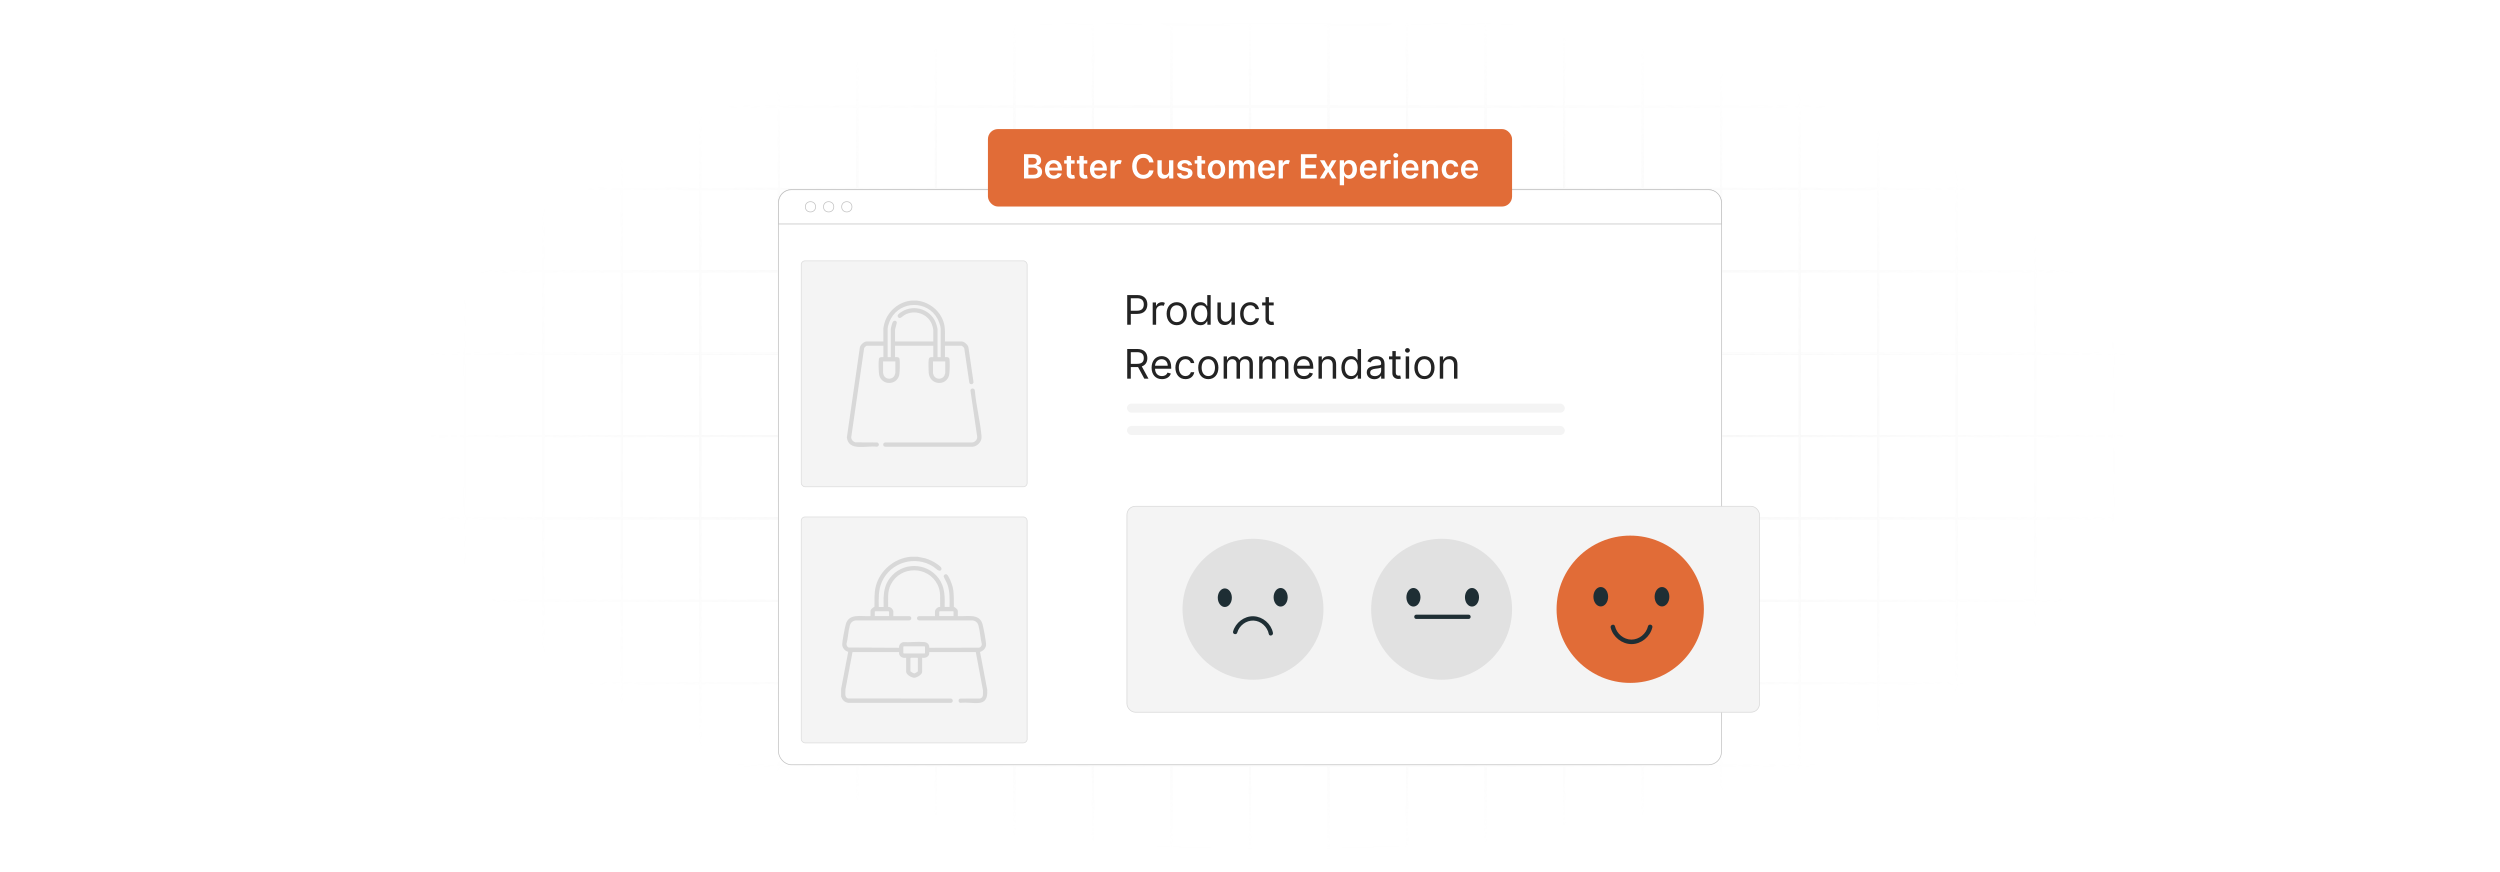 <?xml version="1.0" encoding="UTF-8"?>
<svg id="Layer_1" data-name="Layer 1" xmlns="http://www.w3.org/2000/svg" xmlns:xlink="http://www.w3.org/1999/xlink" viewBox="0 0 860 300">
  <defs>
    <filter id="luminosity-invert" x="39.647" y="-.272" width="782.115" height="300.272" color-interpolation-filters="sRGB" filterUnits="userSpaceOnUse">
      <feColorMatrix result="cm" values="-1 0 0 0 1 0 -1 0 0 1 0 0 -1 0 1 0 0 0 1 0"/>
    </filter>
    <radialGradient id="radial-gradient" cx="439.235" cy="148.479" fx="439.235" fy="148.479" r="298.487" gradientTransform="translate(0 74.962) scale(1 .495)" gradientUnits="userSpaceOnUse">
      <stop offset=".123" stop-color="#000" stop-opacity=".95"/>
      <stop offset="1" stop-color="#000" stop-opacity="0"/>
    </radialGradient>
    <mask id="mask" x="39.647" y="-.272" width="782.115" height="300.272" maskUnits="userSpaceOnUse">
      <g filter="url(#luminosity-invert)">
        <rect x="39.647" y="-.272" width="782.115" height="300.272" fill="url(#radial-gradient)"/>
      </g>
    </mask>
  </defs>
  <rect y="0" width="860" height="300" fill="#fff"/>
  <g mask="url(#mask)">
    <g opacity=".4">
      <path d="M808.41,291.922H51.59V8.078h756.819v283.845ZM52.09,291.422h755.819V8.578H52.09v282.845Z" fill="#e6e6e6" stroke="#d6d6d6" stroke-miterlimit="10" stroke-width=".25"/>
      <rect x="51.84" y="36.413" width="756.319" height=".5" fill="#e6e6e6" stroke="#d6d6d6" stroke-miterlimit="10" stroke-width=".25"/>
      <rect x="51.84" y="64.747" width="756.319" height=".5" fill="#e6e6e6" stroke="#d6d6d6" stroke-miterlimit="10" stroke-width=".25"/>
      <rect x="51.84" y="93.082" width="756.319" height=".5" fill="#e6e6e6" stroke="#d6d6d6" stroke-miterlimit="10" stroke-width=".25"/>
      <rect x="51.84" y="121.415" width="756.319" height=".5" fill="none" stroke="#d6d6d6" stroke-miterlimit="10" stroke-width=".25"/>
      <rect x="51.84" y="149.75" width="756.319" height=".5" fill="#e6e6e6" stroke="#d6d6d6" stroke-miterlimit="10" stroke-width=".25"/>
      <rect x="51.84" y="178.084" width="756.319" height=".5" fill="#e6e6e6" stroke="#d6d6d6" stroke-miterlimit="10" stroke-width=".25"/>
      <rect x="51.84" y="206.418" width="756.319" height=".5" fill="#e6e6e6" stroke="#d6d6d6" stroke-miterlimit="10" stroke-width=".25"/>
      <rect x="51.84" y="234.753" width="756.319" height=".5" fill="#e6e6e6" stroke="#d6d6d6" stroke-miterlimit="10" stroke-width=".25"/>
      <rect x="51.84" y="263.087" width="756.319" height=".5" fill="#e6e6e6" stroke="#d6d6d6" stroke-miterlimit="10" stroke-width=".25"/>
      <rect x="780.898" y="8.328" width=".5" height="283.345" fill="#e6e6e6" stroke="#d6d6d6" stroke-miterlimit="10" stroke-width=".25"/>
      <rect x="753.887" y="8.328" width=".5" height="283.345" fill="#e6e6e6" stroke="#d6d6d6" stroke-miterlimit="10" stroke-width=".25"/>
      <rect x="726.875" y="8.328" width=".5" height="283.345" fill="#e6e6e6" stroke="#d6d6d6" stroke-miterlimit="10" stroke-width=".25"/>
      <rect x="699.864" y="8.328" width=".5" height="283.345" fill="#e6e6e6" stroke="#d6d6d6" stroke-miterlimit="10" stroke-width=".25"/>
      <rect x="672.852" y="8.328" width=".5" height="283.345" fill="#e6e6e6" stroke="#d6d6d6" stroke-miterlimit="10" stroke-width=".25"/>
      <rect x="645.841" y="8.328" width=".5" height="283.345" fill="#e6e6e6" stroke="#d6d6d6" stroke-miterlimit="10" stroke-width=".25"/>
      <rect x="618.83" y="8.328" width=".5" height="283.345" fill="#e6e6e6" stroke="#d6d6d6" stroke-miterlimit="10" stroke-width=".25"/>
      <rect x="591.818" y="8.328" width=".5" height="283.345" fill="#e6e6e6" stroke="#d6d6d6" stroke-miterlimit="10" stroke-width=".25"/>
      <rect x="564.807" y="8.328" width=".5" height="283.345" fill="#e6e6e6" stroke="#d6d6d6" stroke-miterlimit="10" stroke-width=".25"/>
      <rect x="537.795" y="8.328" width=".5" height="283.345" fill="#e6e6e6" stroke="#d6d6d6" stroke-miterlimit="10" stroke-width=".25"/>
      <rect x="510.784" y="8.328" width=".5" height="283.345" fill="#e6e6e6" stroke="#d6d6d6" stroke-miterlimit="10" stroke-width=".25"/>
      <rect x="483.772" y="8.328" width=".5" height="283.345" fill="#e6e6e6" stroke="#d6d6d6" stroke-miterlimit="10" stroke-width=".25"/>
      <rect x="456.761" y="8.328" width=".5" height="283.345" fill="#e6e6e6" stroke="#d6d6d6" stroke-miterlimit="10" stroke-width=".25"/>
      <rect x="429.75" y="8.328" width=".5" height="283.345" fill="#e6e6e6" stroke="#d6d6d6" stroke-miterlimit="10" stroke-width=".25"/>
      <rect x="402.738" y="8.328" width=".5" height="283.345" fill="#e6e6e6" stroke="#d6d6d6" stroke-miterlimit="10" stroke-width=".25"/>
      <rect x="375.727" y="8.328" width=".5" height="283.345" fill="#e6e6e6" stroke="#d6d6d6" stroke-miterlimit="10" stroke-width=".25"/>
      <rect x="348.716" y="8.328" width=".5" height="283.345" fill="#e6e6e6" stroke="#d6d6d6" stroke-miterlimit="10" stroke-width=".25"/>
      <rect x="321.704" y="8.328" width=".5" height="283.345" fill="#e6e6e6" stroke="#d6d6d6" stroke-miterlimit="10" stroke-width=".25"/>
      <rect x="294.693" y="8.328" width=".5" height="283.345" fill="#e6e6e6" stroke="#d6d6d6" stroke-miterlimit="10" stroke-width=".25"/>
      <rect x="267.682" y="8.328" width=".5" height="283.345" fill="#e6e6e6" stroke="#d6d6d6" stroke-miterlimit="10" stroke-width=".25"/>
      <rect x="240.67" y="8.328" width=".5" height="283.345" fill="#e6e6e6" stroke="#d6d6d6" stroke-miterlimit="10" stroke-width=".25"/>
      <rect x="213.659" y="8.328" width=".5" height="283.345" fill="#e6e6e6" stroke="#d6d6d6" stroke-miterlimit="10" stroke-width=".25"/>
      <rect x="186.648" y="8.328" width=".5" height="283.345" fill="#e6e6e6" stroke="#d6d6d6" stroke-miterlimit="10" stroke-width=".25"/>
      <rect x="159.636" y="8.328" width=".5" height="283.345" fill="#e6e6e6" stroke="#d6d6d6" stroke-miterlimit="10" stroke-width=".25"/>
      <rect x="132.625" y="8.328" width=".5" height="283.345" fill="#e6e6e6" stroke="#d6d6d6" stroke-miterlimit="10" stroke-width=".25"/>
      <rect x="105.613" y="8.328" width=".5" height="283.345" fill="#e6e6e6" stroke="#d6d6d6" stroke-miterlimit="10" stroke-width=".25"/>
      <rect x="78.602" y="8.328" width=".5" height="283.345" fill="#e6e6e6" stroke="#d6d6d6" stroke-miterlimit="10" stroke-width=".25"/>
    </g>
  </g>
  <rect x="267.806" y="65.247" width="324.387" height="197.841" rx="4.483" ry="4.483" fill="#fff" stroke="#c1c1c1" stroke-miterlimit="10" stroke-width=".25"/>
  <path d="M272.289,65.247h315.421c2.474,0,4.483,2.009,4.483,4.483v7.31h-324.387v-7.31c0-2.474,2.009-4.483,4.483-4.483Z" fill="#fff" stroke="#c1c1c1" stroke-miterlimit="10" stroke-width=".25"/>
  <rect x="275.627" y="89.737" width="77.711" height="77.711" rx="1.289" ry="1.289" fill="#f4f4f4" stroke="#dbdbdb" stroke-miterlimit="10" stroke-width=".25"/>
  <rect x="275.627" y="177.837" width="77.711" height="77.711" rx="1.289" ry="1.289" fill="#f4f4f4" stroke="#dbdbdb" stroke-miterlimit="10" stroke-width=".25"/>
  <g>
    <circle cx="278.804" cy="71.143" r="1.767" fill="#fff" stroke="#c1c1c1" stroke-miterlimit="10" stroke-width=".25"/>
    <circle cx="285.053" cy="71.143" r="1.767" fill="#fff" stroke="#c1c1c1" stroke-miterlimit="10" stroke-width=".25"/>
    <circle cx="291.301" cy="71.143" r="1.767" fill="#fff" stroke="#c1c1c1" stroke-miterlimit="10" stroke-width=".25"/>
  </g>
  <g>
    <g>
      <path d="M387.758,101.496h3.453c2.4,0,3.473,1.427,3.473,3.233s-1.073,3.253-3.453,3.253h-2.235v3.732h-1.238v-10.219ZM391.191,106.884c1.642,0,2.275-.928,2.275-2.155s-.634-2.136-2.295-2.136h-2.175v4.291h2.195Z" fill="#232323"/>
      <path d="M396.526,104.05h1.138v1.158h.08c.274-.759,1.067-1.277,1.996-1.277.424,0,.738.11.978.279l-.399.998c-.165-.085-.384-.14-.679-.14-1.118,0-1.936.763-1.936,1.796v4.85h-1.178v-7.664Z" fill="#232323"/>
      <path d="M401.319,107.922c0-2.395,1.397-3.972,3.473-3.972s3.473,1.577,3.473,3.972c0,2.375-1.397,3.952-3.473,3.952s-3.473-1.577-3.473-3.952ZM407.087,107.922c0-1.537-.718-2.914-2.295-2.914s-2.295,1.377-2.295,2.914.719,2.894,2.295,2.894,2.295-1.357,2.295-2.894Z" fill="#232323"/>
      <path d="M409.708,107.902c0-2.415,1.337-3.952,3.273-3.952,1.497,0,1.956.918,2.215,1.317h.1v-3.772h1.178v10.219h-1.138v-1.178h-.14c-.259.419-.758,1.337-2.235,1.337-1.916,0-3.253-1.537-3.253-3.972ZM415.316,107.882c0-1.716-.758-2.874-2.195-2.874-1.497,0-2.235,1.257-2.235,2.874,0,1.637.758,2.934,2.235,2.934,1.417,0,2.195-1.198,2.195-2.934Z" fill="#232323"/>
      <path d="M423.625,104.05h1.178v7.664h-1.178v-1.297h-.08c-.359.778-1.117,1.397-2.275,1.397-1.437,0-2.475-.938-2.475-2.894v-4.87h1.178v4.79c0,1.118.698,1.836,1.676,1.836.878,0,1.976-.659,1.976-2.096v-4.531Z" fill="#232323"/>
      <path d="M426.604,107.922c0-2.335,1.377-3.972,3.453-3.972,1.617,0,2.834.958,3.034,2.395h-1.178c-.18-.699-.798-1.337-1.836-1.337-1.377,0-2.295,1.138-2.295,2.874,0,1.776.898,2.934,2.295,2.934.918,0,1.616-.499,1.836-1.337h1.178c-.199,1.357-1.317,2.395-3.014,2.395-2.156,0-3.473-1.657-3.473-3.952Z" fill="#232323"/>
      <path d="M438.146,105.048h-1.637v4.471c0,.998.499,1.158,1.018,1.158.26,0,.419-.04.519-.06l.24,1.058c-.16.06-.44.14-.879.14-.997,0-2.075-.639-2.075-1.976v-4.79h-1.157v-.998h1.157v-1.836h1.178v1.836h1.637v.998Z" fill="#232323"/>
      <path d="M387.758,120.051h3.453c2.395,0,3.473,1.327,3.473,3.133,0,1.357-.609,2.42-1.911,2.864l2.31,4.221h-1.437l-2.155-3.997c-.085.005-.17.005-.259.005h-2.235v3.992h-1.238v-10.219ZM391.191,125.16c1.637,0,2.275-.749,2.275-1.976s-.639-2.036-2.295-2.036h-2.175v4.012h2.195Z" fill="#232323"/>
      <path d="M396.147,126.498c0-2.356,1.377-3.992,3.453-3.992,1.597,0,3.293.978,3.293,3.832v.499h-5.564c.055,1.641,1.008,2.535,2.39,2.535.923,0,1.617-.399,1.916-1.198l1.138.319c-.359,1.158-1.497,1.936-3.054,1.936-2.215,0-3.572-1.577-3.572-3.932ZM401.696,125.819c0-1.297-.818-2.255-2.096-2.255-1.347,0-2.19,1.063-2.271,2.255h4.366Z" fill="#232323"/>
      <path d="M404.336,126.478c0-2.335,1.377-3.972,3.453-3.972,1.617,0,2.834.958,3.034,2.395h-1.178c-.18-.699-.798-1.337-1.836-1.337-1.377,0-2.295,1.138-2.295,2.874,0,1.776.898,2.934,2.295,2.934.918,0,1.617-.499,1.836-1.337h1.178c-.2,1.357-1.317,2.395-3.014,2.395-2.156,0-3.473-1.657-3.473-3.952Z" fill="#232323"/>
      <path d="M412.185,126.478c0-2.395,1.397-3.972,3.473-3.972s3.473,1.577,3.473,3.972c0,2.375-1.397,3.952-3.473,3.952s-3.473-1.577-3.473-3.952ZM417.952,126.478c0-1.537-.718-2.914-2.295-2.914s-2.295,1.377-2.295,2.914.719,2.894,2.295,2.894,2.295-1.357,2.295-2.894Z" fill="#232323"/>
      <path d="M420.932,122.606h1.138v1.197h.1c.319-.818,1.058-1.297,2.056-1.297,1.008,0,1.676.479,2.056,1.297h.08c.395-.793,1.198-1.297,2.295-1.297,1.367,0,2.335.833,2.335,2.634v5.129h-1.177v-5.129c0-1.133-.719-1.577-1.557-1.577-1.078,0-1.696.729-1.696,1.716v4.99h-1.198v-5.249c0-.873-.624-1.457-1.517-1.457-.918,0-1.736.793-1.736,1.916v4.79h-1.178v-7.664Z" fill="#232323"/>
      <path d="M433.155,122.606h1.138v1.197h.1c.319-.818,1.058-1.297,2.056-1.297,1.008,0,1.677.479,2.056,1.297h.08c.394-.793,1.197-1.297,2.295-1.297,1.367,0,2.335.833,2.335,2.634v5.129h-1.178v-5.129c0-1.133-.718-1.577-1.557-1.577-1.077,0-1.696.729-1.696,1.716v4.99h-1.197v-5.249c0-.873-.624-1.457-1.518-1.457-.918,0-1.736.793-1.736,1.916v4.79h-1.177v-7.664Z" fill="#232323"/>
      <path d="M445.019,126.498c0-2.356,1.377-3.992,3.452-3.992,1.597,0,3.294.978,3.294,3.832v.499h-5.564c.055,1.641,1.008,2.535,2.39,2.535.923,0,1.616-.399,1.916-1.198l1.138.319c-.359,1.158-1.497,1.936-3.054,1.936-2.216,0-3.572-1.577-3.572-3.932ZM450.566,125.819c0-1.297-.818-2.255-2.096-2.255-1.347,0-2.19,1.063-2.269,2.255h4.365Z" fill="#232323"/>
      <path d="M454.743,130.269h-1.177v-7.664h1.138v1.197h.1c.359-.778,1.077-1.297,2.235-1.297,1.552,0,2.595.938,2.595,2.894v4.87h-1.178v-4.79c0-1.203-.664-1.916-1.757-1.916-1.127,0-1.956.758-1.956,2.096v4.61Z" fill="#232323"/>
      <path d="M461.435,126.457c0-2.415,1.337-3.952,3.273-3.952,1.496,0,1.955.918,2.215,1.317h.1v-3.772h1.178v10.219h-1.138v-1.178h-.14c-.26.419-.759,1.337-2.235,1.337-1.916,0-3.253-1.537-3.253-3.972ZM467.044,126.438c0-1.716-.759-2.874-2.195-2.874-1.497,0-2.235,1.257-2.235,2.874,0,1.637.758,2.934,2.235,2.934,1.417,0,2.195-1.198,2.195-2.934Z" fill="#232323"/>
      <path d="M470.163,128.094c0-1.756,1.552-2.071,2.974-2.255,1.397-.18,1.976-.13,1.976-.699v-.04c0-.983-.533-1.557-1.616-1.557-1.123,0-1.736.599-1.996,1.158l-1.117-.399c.599-1.397,1.916-1.796,3.073-1.796.978,0,2.834.279,2.834,2.714v5.049h-1.178v-1.038h-.06c-.239.499-.939,1.218-2.275,1.218-1.457,0-2.614-.858-2.614-2.355ZM475.112,127.495v-1.078c-.199.24-1.536.379-2.035.439-.919.12-1.736.399-1.736,1.297,0,.818.678,1.238,1.616,1.238,1.397,0,2.155-.939,2.155-1.897Z" fill="#232323"/>
      <path d="M481.784,123.603h-1.637v4.471c0,.998.499,1.157,1.018,1.157.26,0,.419-.04.519-.06l.24,1.058c-.16.06-.44.14-.879.14-.997,0-2.075-.639-2.075-1.976v-4.79h-1.157v-.998h1.157v-1.836h1.178v1.836h1.637v.998Z" fill="#232323"/>
      <path d="M483.324,120.53c0-.439.38-.798.839-.798s.838.359.838.798-.379.798-.838.798-.839-.359-.839-.798ZM483.565,122.606h1.177v7.664h-1.177v-7.664Z" fill="#232323"/>
      <path d="M486.54,126.478c0-2.395,1.397-3.972,3.473-3.972s3.473,1.577,3.473,3.972c0,2.375-1.397,3.952-3.473,3.952s-3.473-1.577-3.473-3.952ZM492.308,126.478c0-1.537-.719-2.914-2.295-2.914-1.577,0-2.295,1.377-2.295,2.914s.718,2.894,2.295,2.894c1.576,0,2.295-1.357,2.295-2.894Z" fill="#232323"/>
      <path d="M496.465,130.269h-1.177v-7.664h1.138v1.197h.1c.359-.778,1.077-1.297,2.235-1.297,1.552,0,2.595.938,2.595,2.894v4.87h-1.178v-4.79c0-1.203-.664-1.916-1.757-1.916-1.127,0-1.956.758-1.956,2.096v4.61Z" fill="#232323"/>
    </g>
    <rect x="387.666" y="138.842" width="150.629" height="3.12" rx="1.56" ry="1.56" fill="#f4f4f4"/>
    <rect x="387.666" y="146.524" width="150.629" height="3.12" rx="1.56" ry="1.56" fill="#f4f4f4"/>
  </g>
  <rect x="387.666" y="174.167" width="217.59" height="70.836" rx="2.903" ry="2.903" fill="#f4f4f4" stroke="#d8d8d8" stroke-miterlimit="10" stroke-width=".25"/>
  <g>
    <g>
      <circle cx="495.913" cy="209.585" r="24.238" fill="#e1e1e1"/>
      <path d="M503.943,205.462c0,1.766,1.084,3.197,2.422,3.197s2.422-1.431,2.422-3.197-1.084-3.197-2.422-3.197-2.422,1.431-2.422,3.197Z" fill="#1e2e34"/>
      <ellipse cx="486.219" cy="205.462" rx="2.422" ry="3.197" fill="#1e2e34"/>
      <path d="M505.183,212.922h-17.964c-.956,0-.958-1.486,0-1.486h17.964c.956,0,.958,1.486,0,1.486h0Z" fill="#1e2e34"/>
    </g>
    <g>
      <circle cx="431.03" cy="209.585" r="24.238" transform="translate(-29.328 76.232) rotate(-9.776)" fill="#e1e1e1"/>
      <path d="M438.122,205.462c0,1.766,1.084,3.198,2.422,3.198s2.422-1.432,2.422-3.198-1.084-3.197-2.422-3.197-2.422,1.431-2.422,3.197Z" fill="#1e2e34"/>
      <ellipse cx="421.336" cy="205.61" rx="2.422" ry="3.197" fill="#1e2e34"/>
      <path d="M424.178,217.236c.848-3.048,3.848-5.364,7.045-5.243,3.184.12,6.053,2.587,6.673,5.707.185.934-1.247,1.334-1.433.395-.489-2.465-2.681-4.516-5.24-4.616-2.545-.099-4.935,1.719-5.612,4.152-.256.92-1.69.529-1.433-.395h0Z" fill="#1e2e34"/>
    </g>
    <g>
      <g>
        <circle cx="560.796" cy="209.585" r="25.336" fill="#e16c37"/>
        <path d="M569.189,205.276c0,1.846,1.133,3.342,2.532,3.342s2.532-1.496,2.532-3.342-1.133-3.342-2.532-3.342-2.532,1.496-2.532,3.342Z" fill="#1e2e34"/>
        <path d="M548.132,205.276c0,1.846,1.133,3.342,2.532,3.342s2.532-1.496,2.532-3.342-1.133-3.342-2.532-3.342-2.532,1.496-2.532,3.342Z" fill="#1e2e34"/>
      </g>
      <path d="M568.415,215.8c-.757,3.219-3.792,5.765-7.136,5.775-3.33.009-6.432-2.446-7.211-5.678-.233-.968,1.246-1.446,1.48-.473.615,2.553,2.992,4.603,5.668,4.599,2.662-.004,5.081-2.005,5.685-4.574.228-.972,1.743-.624,1.513.352h0Z" fill="#1e2e34"/>
    </g>
  </g>
  <path d="M315.646,191.519l2.65.54c1.48.459,2.901,1.12,4.156,2.029.542.393,1.762,1.171,1.346,1.903-.592,1.043-2.067-.626-2.701-1.039-6.249-4.067-14.747-1.54-17.739,5.238-1.238,2.804-1.101,5.599-1.063,8.607h1.669c.037-1.06-.048-2.134-.004-3.195.104-2.51.602-4.681,2.123-6.712,4.183-5.587,12.588-5.584,16.77,0,2.234,2.983,2.191,6.32,2.119,9.906h1.669c.019-2.766.175-5.343-.81-7.976-.192-.514-1.208-2.313-1.208-2.577,0-.468.556-.858,1.01-.663.735.316,1.857,3.399,2.059,4.226.563,2.299.399,4.582.435,6.928.511.252,1.361.842,1.361,1.486v1.718c2.939.231,7.348-1.079,8.47,2.672.325,1.086,1.341,6.359,1.249,7.293-.111,1.12-1.021,2.056-2.069,2.363l2.46,12.952c.482,6.717-4.719,4.001-9.181,4.568-.854-.058-.911-1.342-.088-1.471l6.843-.029c1.331-.416.885-1.8.959-2.877l-2.459-13.101-16.001-.001c.111,1.506-1.076,2.184-2.454,1.964v4.859c0,.945-1.881,2-2.7,2.02-.845.021-2.798-1.048-2.798-2.02v-4.859c-1.378.22-2.564-.458-2.454-1.964l-16.001.001-2.442,12.921c.067,1.077-.422,2.558.868,3.034l35.397.042c.932.104.864,1.499-.096,1.484l-35.15-.008c-1.281-.127-2.099-.991-2.504-2.159v-2.651l2.45-12.757c-1.052-.185-1.954-1.266-2.057-2.311-.101-1.017.876-5.852,1.191-7.057,1.053-4.04,5.403-2.674,8.528-2.908v-1.718c0-.643.85-1.233,1.361-1.486.032-2.345-.118-4.63.435-6.928,1.329-5.53,6.463-9.858,12.144-10.287h2.258ZM307.301,210.318c.069.491-.05,1.112,0,1.62l5.624.021c.787.231.729,1.319-.083,1.446l-18.355.002c-1.115.096-1.848.715-2.142,1.785-.543,1.978-.635,4.308-1.146,6.322-.053.45.302,1.061.732,1.229l17.334.091c-.062-.953.506-1.743,1.446-1.941,2.329.115,4.95-.233,7.245-.027,1.1.098,1.762.874,1.714,1.968l17.187-.043c.488-.116.88-.691.885-1.184-.498-2.044-.602-4.413-1.152-6.416-.294-1.071-1.026-1.689-2.142-1.785l-18.355-.002c-.812-.127-.87-1.215-.083-1.446l5.624-.021v-1.62c0-.71,1.012-1.665,1.767-1.522-.053-2.679.354-5.142-.864-7.627-3.24-6.609-12.814-6.659-16.105-.065-1.253,2.51-.848,4.979-.897,7.692.857-.074,1.651.705,1.767,1.522ZM305.731,210.269h-4.663l-.147.147v1.522h4.908v-1.423c0-.033-.13-.149-.098-.245ZM328.015,211.938v-1.522l-.147-.147h-4.663c.032.096-.098.213-.098.245v1.423h4.908ZM310.884,222.344l-.147.147v2.16l.147.147h7.166l.147-.147v-2.16l-.147-.147h-7.166ZM313.339,226.27l-.147.147v4.516c.199.203,1.073.724,1.309.712.275-.014,1.055-.467,1.244-.712v-4.516l-.147-.147h-2.258Z" fill="#d8d8d8"/>
  <g>
    <path d="M315.455,103.417c4.356.482,8.219,3.644,9.291,7.931.502,2.009.277,4.054.323,6.107h5.739c.907,0,2.251,1.226,2.358,2.156l1.72,11.83c-.052.833-1.107,1.022-1.433.252l-1.739-11.807c-.017-.335-.759-.959-1.004-.959h-5.641v3.927c.613-.02,1.412-.09,1.546.661.168.939.102,4.602-.12,5.527-.938,3.908-6.681,3.545-7.022-.835-.078-1.006-.137-3.777.027-4.693.135-.751.933-.681,1.546-.661v-3.927h-13.146v3.927c.613-.02,1.412-.09,1.546.661.168.939.102,4.602-.12,5.527-.865,3.607-6.013,3.592-6.875,0-.222-.925-.288-4.589-.12-5.527.135-.751.933-.681,1.546-.661v-3.927h-5.641c-.294,0-.898.572-.982.883l-4.456,30.767c.149.792.685,1.382,1.458,1.586l7.509.046c.833.331.729,1.364-.192,1.473-3.37-.526-9.659,1.769-10.259-3.19l4.447-30.8c.07-.974,1.444-2.236,2.376-2.236h5.739v-4.565c0-.296.271-1.343.367-1.694,1.124-4.113,4.961-7.413,9.248-7.779h1.962ZM323.598,122.855v-9.768c0-.876-.689-2.695-1.126-3.487-3.455-6.252-12.537-6.258-15.995,0-.437.791-1.126,2.61-1.126,3.487v9.768h1.079v-9.571c0-.422.452-2.085.667-2.474.4-.725,1.372-.608,1.403.214l-.599,2.358v4.074h13.146v-4.074c0-.316-.339-1.438-.473-1.785-1.442-3.729-5.987-5.229-9.439-3.225-.603.35-1.513,1.513-2.157.791-.667-.748.528-1.495,1.089-1.859,4.482-2.91,10.579-.737,12.085,4.383.107.364.366,1.27.366,1.597v9.571h1.079ZM307.999,124.327h-4.219v3.976c0,.119.229.829.309.967.804,1.394,2.964,1.33,3.655-.142.062-.132.255-.727.255-.825v-3.976ZM325.168,124.327h-4.219v4.074c0,.068.249.765.309.869.806,1.393,2.963,1.331,3.655-.142.062-.132.255-.727.255-.825v-3.976Z" fill="#d8d8d8"/>
    <path d="M337.627,149.851c.023.255.033.737,0,.982-.19,1.393-1.594,2.721-2.993,2.846l-30.024.005c-.992.009-1.094-1.361-.095-1.479l29.83.006c1.029-.066,1.808-.898,1.819-1.918l-2.328-15.923c.026-.987,1.455-.968,1.51.044.448,5.097,1.828,10.383,2.281,15.437Z" fill="#d8d8d8"/>
  </g>
  <g>
    <rect x="339.849" y="44.397" width="180.303" height="26.652" rx="3.455" ry="3.455" fill="#e16c37"/>
    <g>
      <path d="M352.256,53.051h3.194c1.809,0,2.705.921,2.705,2.164,0,1.014-.644,1.585-1.458,1.776v.082c.888.045,1.785.787,1.785,2.049,0,1.3-.937,2.273-2.848,2.273h-3.377v-8.344ZM355.263,56.6c.786,0,1.381-.456,1.381-1.19,0-.644-.46-1.112-1.349-1.112h-1.528v2.302h1.495ZM355.394,60.132c1.096,0,1.552-.464,1.552-1.128,0-.746-.579-1.316-1.511-1.316h-1.667v2.444h1.625Z" fill="#fff"/>
      <path d="M359.471,58.303c0-1.931,1.169-3.247,2.962-3.247,1.54,0,2.86.966,2.86,3.162v.452h-4.359c.012,1.071.644,1.699,1.597,1.699.636,0,1.125-.277,1.324-.807l1.377.155c-.261,1.088-1.263,1.801-2.721,1.801-1.886,0-3.04-1.25-3.04-3.214ZM363.879,57.675c-.008-.852-.579-1.471-1.426-1.471-.88,0-1.471.672-1.516,1.471h2.941Z" fill="#fff"/>
      <path d="M369.671,56.278h-1.235v3.235c0,.595.298.725.668.725.183,0,.35-.037.432-.057l.248,1.153c-.159.053-.448.134-.868.146-1.108.033-1.964-.546-1.956-1.723v-3.479h-.888v-1.141h.888v-1.499h1.475v1.499h1.235v1.141Z" fill="#fff"/>
      <path d="M374.035,56.278h-1.235v3.235c0,.595.298.725.668.725.183,0,.35-.037.432-.057l.248,1.153c-.159.053-.448.134-.868.146-1.108.033-1.964-.546-1.956-1.723v-3.479h-.888v-1.141h.888v-1.499h1.475v1.499h1.235v1.141Z" fill="#fff"/>
      <path d="M374.939,58.303c0-1.931,1.169-3.247,2.962-3.247,1.54,0,2.86.966,2.86,3.162v.452h-4.359c.012,1.071.644,1.699,1.597,1.699.636,0,1.125-.277,1.324-.807l1.377.155c-.261,1.088-1.263,1.801-2.721,1.801-1.886,0-3.04-1.25-3.04-3.214ZM379.347,57.675c-.008-.852-.579-1.471-1.426-1.471-.88,0-1.471.672-1.516,1.471h2.941Z" fill="#fff"/>
      <path d="M382.014,55.137h1.43v1.043h.065c.228-.725.823-1.133,1.544-1.133.338,0,.62.09.839.229l-.456,1.222c-.159-.073-.342-.13-.583-.13-.77,0-1.365.558-1.365,1.349v3.679h-1.475v-6.258Z" fill="#fff"/>
      <path d="M395.299,55.867c-.175-.999-.969-1.573-1.984-1.573-1.365,0-2.326,1.047-2.326,2.929,0,1.915.97,2.929,2.322,2.929.998,0,1.796-.55,1.988-1.528l1.524.008c-.232,1.593-1.548,2.877-3.532,2.877-2.2,0-3.821-1.593-3.821-4.286,0-2.697,1.642-4.286,3.821-4.286,1.85,0,3.275,1.076,3.532,2.93h-1.524Z" fill="#fff"/>
      <path d="M402.144,55.137h1.475v6.258h-1.43v-1.112h-.065c-.285.701-.945,1.194-1.882,1.194-1.23,0-2.086-.852-2.086-2.355v-3.984h1.475v3.756c0,.794.473,1.295,1.182,1.295.652,0,1.332-.473,1.332-1.426v-3.626Z" fill="#fff"/>
      <path d="M408.742,56.938c-.114-.412-.473-.782-1.153-.782-.615,0-1.084.293-1.08.717-.004.363.248.583.884.726l1.067.228c1.182.257,1.756.803,1.76,1.695-.004,1.185-1.108,1.996-2.673,1.996-1.536,0-2.502-.68-2.685-1.829l1.438-.139c.127.562.566.856,1.243.856.701,0,1.165-.322,1.165-.75,0-.354-.269-.586-.843-.713l-1.067-.224c-1.202-.248-1.764-.852-1.76-1.764-.004-1.157,1.023-1.898,2.53-1.898,1.467,0,2.314.676,2.518,1.736l-1.344.146Z" fill="#fff"/>
      <path d="M414.57,56.278h-1.235v3.235c0,.595.298.725.668.725.183,0,.35-.037.432-.057l.248,1.153c-.159.053-.448.134-.868.146-1.108.033-1.964-.546-1.956-1.723v-3.479h-.888v-1.141h.888v-1.499h1.475v1.499h1.235v1.141Z" fill="#fff"/>
      <path d="M415.475,58.291c0-1.94,1.165-3.235,2.998-3.235s2.998,1.295,2.998,3.235c0,1.935-1.165,3.227-2.998,3.227s-2.998-1.292-2.998-3.227ZM419.977,58.287c0-1.145-.497-2.062-1.495-2.062-1.015,0-1.512.916-1.512,2.062s.497,2.049,1.512,2.049c.998,0,1.495-.905,1.495-2.049Z" fill="#fff"/>
      <path d="M422.726,55.137h1.41v1.063h.073c.261-.713.888-1.145,1.728-1.145.843,0,1.45.436,1.69,1.145h.065c.277-.697.97-1.145,1.878-1.145,1.149,0,1.956.742,1.956,2.139v4.2h-1.478v-3.972c0-.774-.473-1.125-1.067-1.125-.713,0-1.133.489-1.133,1.194v3.903h-1.446v-4.033c0-.644-.428-1.063-1.051-1.063-.635,0-1.149.521-1.149,1.292v3.805h-1.475v-6.258Z" fill="#fff"/>
      <path d="M432.767,58.303c0-1.931,1.169-3.247,2.962-3.247,1.54,0,2.859.966,2.859,3.162v.452h-4.359c.013,1.071.644,1.699,1.598,1.699.636,0,1.124-.277,1.324-.807l1.377.155c-.261,1.088-1.264,1.801-2.722,1.801-1.887,0-3.039-1.25-3.039-3.214ZM437.175,57.675c-.009-.852-.579-1.471-1.427-1.471-.88,0-1.471.672-1.516,1.471h2.942Z" fill="#fff"/>
      <path d="M439.841,55.137h1.43v1.043h.065c.229-.725.823-1.133,1.544-1.133.338,0,.619.09.84.229l-.457,1.222c-.158-.073-.342-.13-.582-.13-.77,0-1.365.558-1.365,1.349v3.679h-1.475v-6.258Z" fill="#fff"/>
      <path d="M447.508,53.051h5.427v1.267h-3.916v2.265h3.635v1.267h-3.635v2.277h3.948v1.267h-5.459v-8.344Z" fill="#fff"/>
      <path d="M456.889,57.447l1.283-2.31h1.56l-1.886,3.129,1.918,3.129h-1.552l-1.324-2.253-1.312,2.253h-1.565l1.906-3.129-1.857-3.129h1.565l1.263,2.31Z" fill="#fff"/>
      <path d="M460.88,55.137h1.45v1.035h.086c.224-.452.685-1.116,1.788-1.116,1.446,0,2.583,1.133,2.583,3.219,0,2.062-1.103,3.231-2.579,3.231-1.075,0-1.56-.64-1.792-1.096h-.061v3.333h-1.475v-8.604ZM463.797,60.295c.974,0,1.487-.856,1.487-2.029,0-1.165-.506-2.001-1.487-2.001-.949,0-1.471.787-1.471,2.001s.529,2.029,1.471,2.029Z" fill="#fff"/>
      <path d="M467.784,58.303c0-1.931,1.169-3.247,2.962-3.247,1.54,0,2.859.966,2.859,3.162v.452h-4.359c.013,1.071.644,1.699,1.598,1.699.636,0,1.124-.277,1.324-.807l1.377.155c-.261,1.088-1.264,1.801-2.722,1.801-1.887,0-3.039-1.25-3.039-3.214ZM472.192,57.675c-.009-.852-.579-1.471-1.427-1.471-.88,0-1.471.672-1.516,1.471h2.942Z" fill="#fff"/>
      <path d="M474.859,55.137h1.43v1.043h.065c.229-.725.827-1.133,1.544-1.133.163,0,.396.017.53.041v1.356c-.127-.041-.436-.085-.685-.085-.811,0-1.41.562-1.41,1.357v3.679h-1.475v-6.258Z" fill="#fff"/>
      <path d="M479.3,53.451c0-.444.383-.803.856-.803.469,0,.852.358.852.803,0,.44-.383.798-.852.798-.473,0-.856-.358-.856-.798ZM479.414,55.137h1.475v6.258h-1.475v-6.258Z" fill="#fff"/>
      <path d="M482.139,58.303c0-1.931,1.169-3.247,2.962-3.247,1.54,0,2.859.966,2.859,3.162v.452h-4.359c.013,1.071.644,1.699,1.598,1.699.636,0,1.124-.277,1.324-.807l1.377.155c-.261,1.088-1.264,1.801-2.722,1.801-1.887,0-3.039-1.25-3.039-3.214ZM486.547,57.675c-.009-.852-.579-1.471-1.427-1.471-.88,0-1.471.672-1.515,1.471h2.941Z" fill="#fff"/>
      <path d="M490.688,61.395h-1.475v-6.258h1.409v1.063h.074c.285-.697.929-1.145,1.865-1.145,1.292,0,2.147.856,2.144,2.355v3.984h-1.476v-3.756c0-.835-.456-1.336-1.218-1.336-.778,0-1.324.521-1.324,1.426v3.667Z" fill="#fff"/>
      <path d="M495.947,58.291c0-1.911,1.156-3.235,2.99-3.235,1.527,0,2.587.892,2.688,2.249h-1.409c-.114-.603-.55-1.059-1.259-1.059-.909,0-1.516.757-1.516,2.021,0,1.279.595,2.049,1.516,2.049.647,0,1.132-.387,1.259-1.059h1.409c-.105,1.328-1.108,2.261-2.681,2.261-1.87,0-2.998-1.332-2.998-3.227Z" fill="#fff"/>
      <path d="M502.578,58.303c0-1.931,1.169-3.247,2.962-3.247,1.54,0,2.859.966,2.859,3.162v.452h-4.359c.013,1.071.644,1.699,1.598,1.699.636,0,1.124-.277,1.324-.807l1.377.155c-.261,1.088-1.264,1.801-2.722,1.801-1.887,0-3.039-1.25-3.039-3.214ZM506.986,57.675c-.009-.852-.579-1.471-1.427-1.471-.88,0-1.471.672-1.515,1.471h2.941Z" fill="#fff"/>
    </g>
  </g>
</svg>